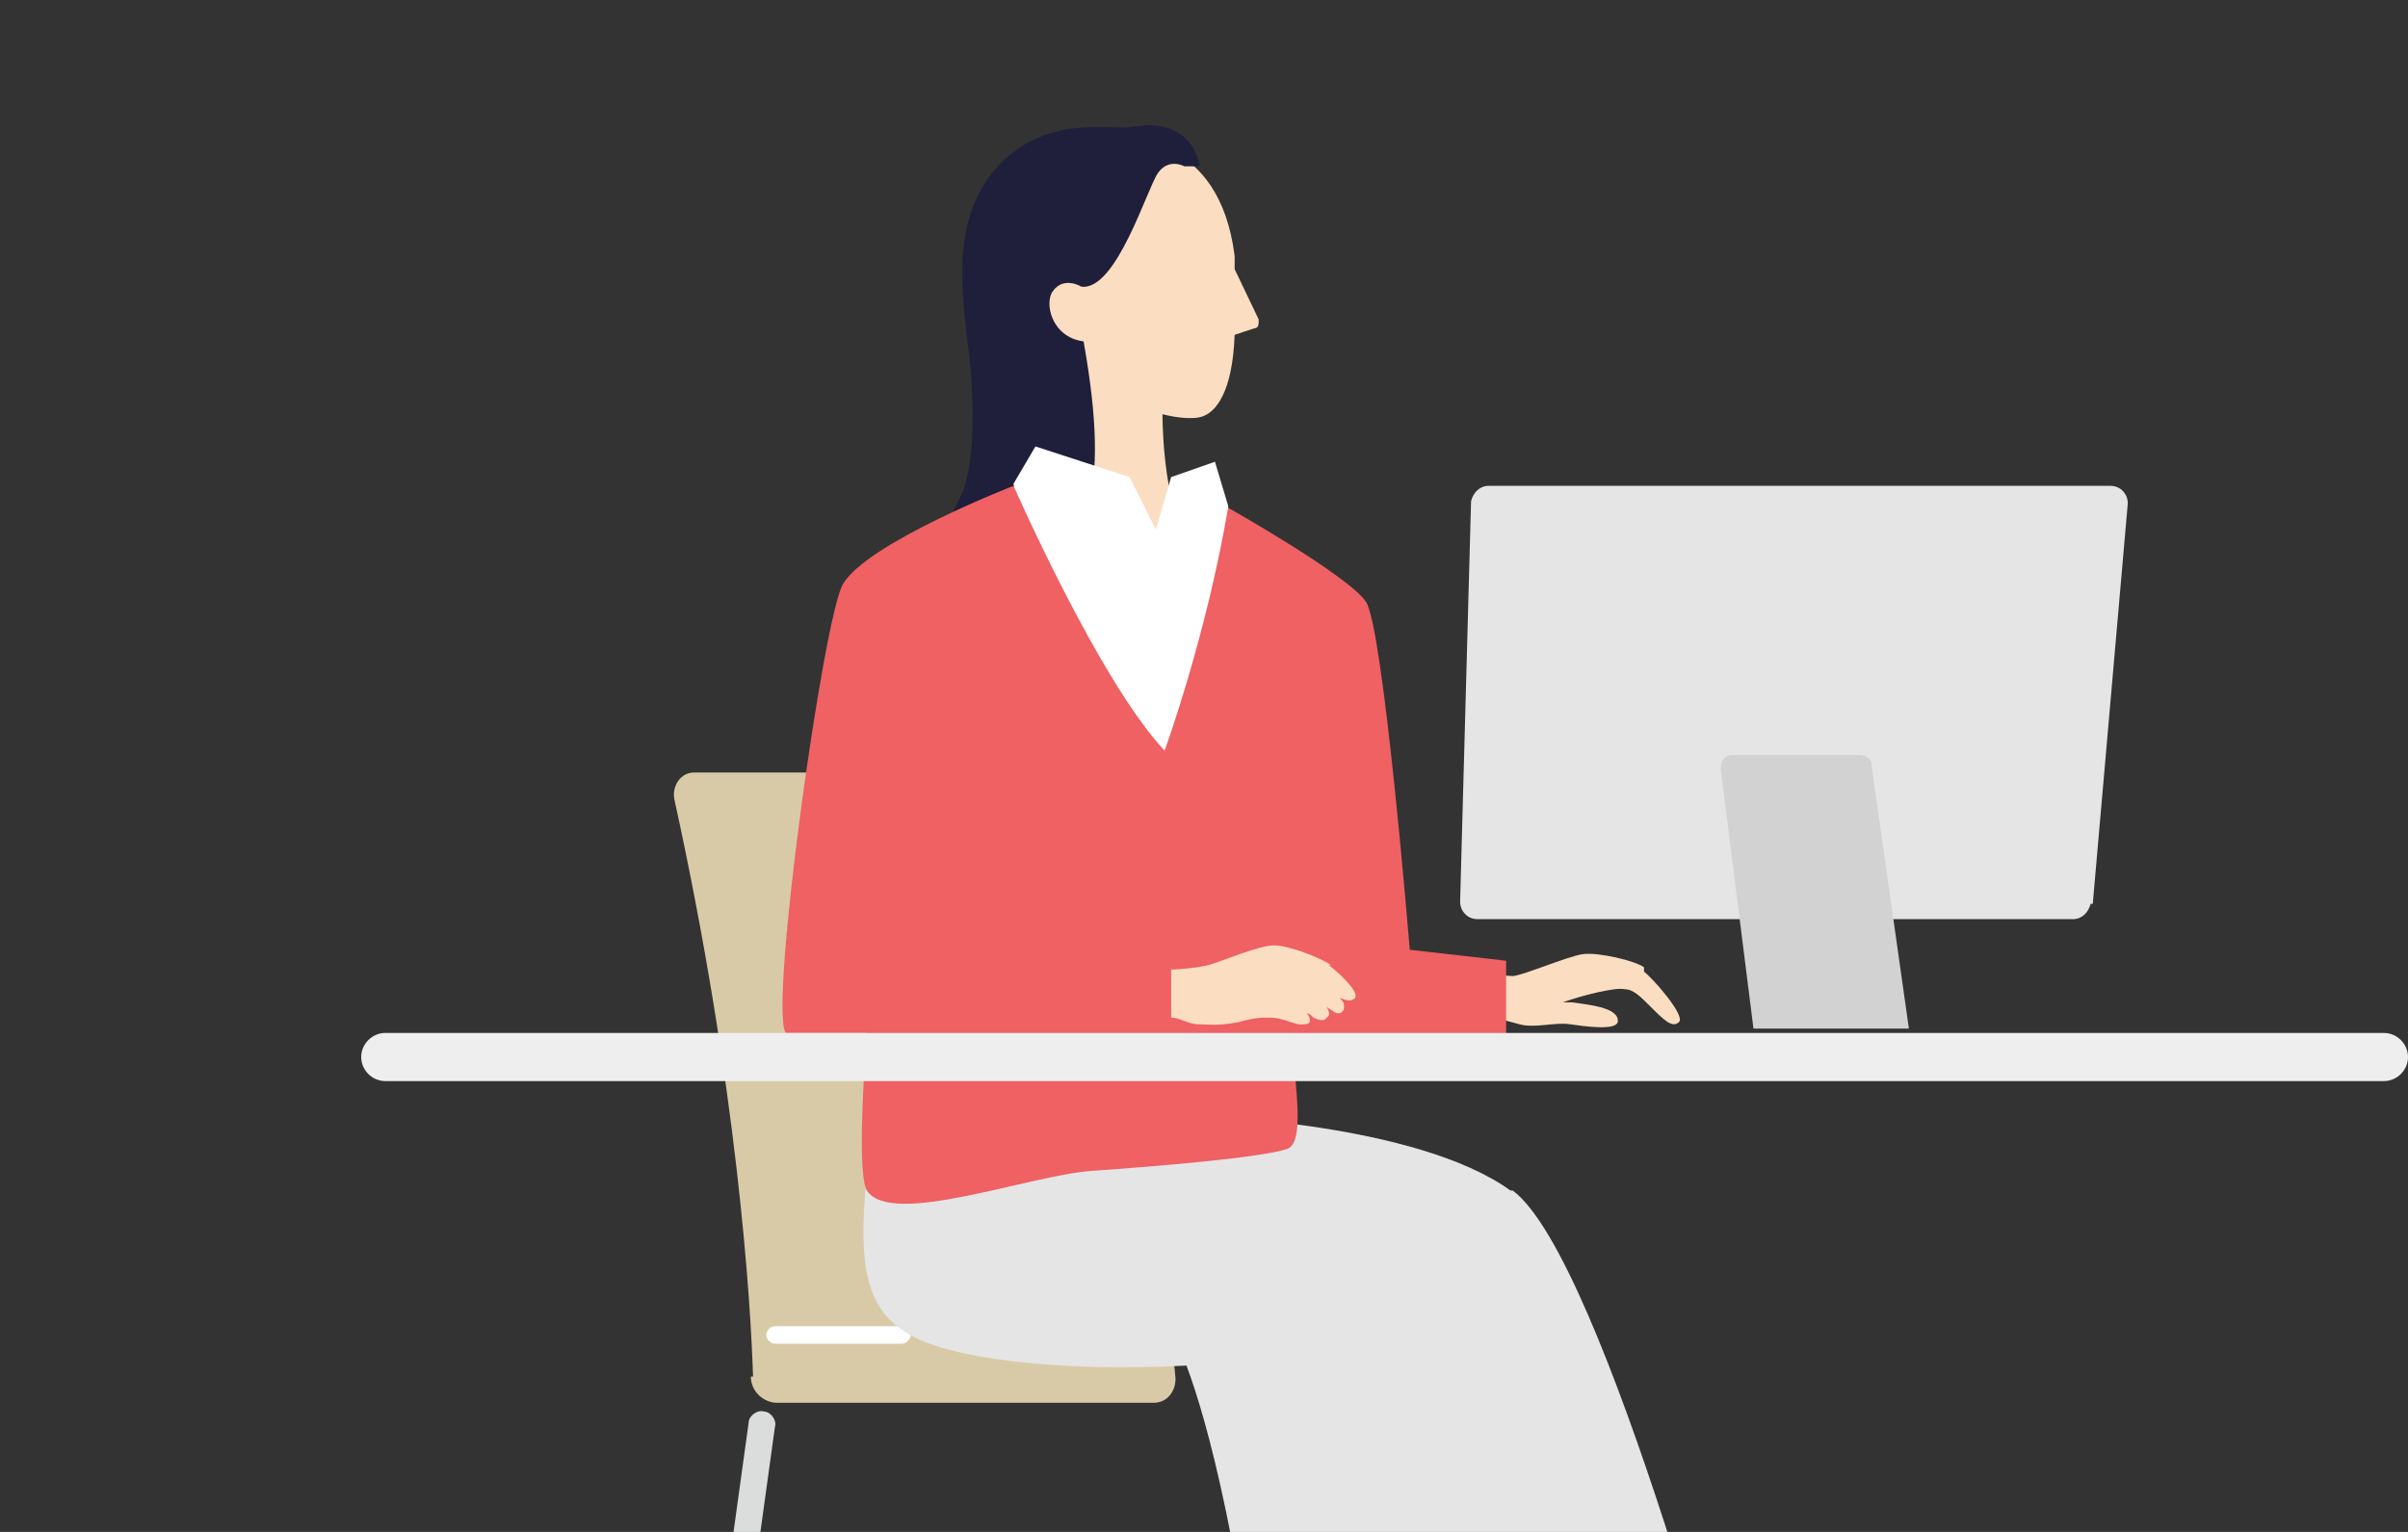 <?xml version="1.0" encoding="UTF-8"?>
<svg id="_レイヤー_2" xmlns="http://www.w3.org/2000/svg" version="1.1" xmlns:xlink="http://www.w3.org/1999/xlink" viewBox="0 0 110 70">
  <rect x="0" y="0" width="110" height="70" fill="#333333" stroke="none"/>
  <!-- Generator: Adobe Illustrator 29.2.1, SVG Export Plug-In . SVG Version: 2.1.0 Build 116)  -->
  <defs>
    <style>
      .st0 {
        fill: #e5e5e6;
      }

      .st1 {
        fill: #eeeeef;
      }

      .st2 {
        fill: #fff;
      }

      .st3 {
        fill: #ef6163;
      }

      .st4 {
        fill: none;
      }

      .st5 {
        fill: #fbdec1;
      }

      .st6 {
        fill: #d9caa7;
      }

      .st7 {
        fill: #dbdcdc;
      }

      .st8 {
        fill: #d2d2d3;
      }

      .st9 {
        fill: #1f1f3b;
      }

      .st10 {
        clip-path: url(#clippath);
      }
    </style>
    <clipPath id="clippath">
      <rect class="st4" width="110" height="70"/>
    </clipPath>
  </defs>
  <g id="text">
    <g class="st10">
      <g>
        <path class="st6" d="M34.4,62.9c-.1-3.3-.7-13.2-3.6-26.4-.1-.6.3-1.2.9-1.2h17.2c.6,0,1.1.4,1.2,1,.6,3.3,2.5,14.4,3.6,26.7,0,.6-.4,1.1-1,1.1h-17.2c-.6,0-1.2-.5-1.2-1.2Z"/>
        <path class="st7" d="M31.3,90.3h0c-.3,0-.6-.4-.5-.7l3.4-24.6c0-.3.4-.6.7-.5.3,0,.6.4.5.7l-3.4,24.6c0,.3-.3.5-.6.5h0Z"/>
        <path class="st2" d="M41.2,61.4h-5.8c-.2,0-.4-.2-.4-.4s.2-.4.4-.4h5.8c.2,0,.4.2.4.4s-.2.4-.4.4Z"/>
        <path class="st0" d="M69,54.4c-4.3-3.1-14.1-3.4-14.1-3.4l-14.8-.9s-.3,1.4-.4,2.7c-.6,4.9-.2,6.9,1.7,8.1,1.9,1.2,7,1.8,12.8,1.5.9,2.4,2.6,8.3,4,21.5,0,0,10.9,2.1,21.6-1.5,0,0-6.5-24.9-10.7-28h0Z"/>
        <path class="st5" d="M46.7,22.3l-2,1.8,7.9,5.5,3-2.9c-2.5-2-2.5-7-2.5-8.2v-3.4h-5.6s.4,6-.8,7.3Z"/>
        <path class="st5" d="M49.5,16.1c1,2.6,4.7,3.3,5.5,2.9.5-.2,1.3-1,1.4-3.7l.9-.3c.2,0,.2-.2.2-.4l-1.1-2.3c0-.2,0-.4,0-.6-.7-5.6-5-5.3-5-5.3,0,0-3.9-.2-5,3.8-1.2,4.3,3.1,6,3.1,6h0Z"/>
        <path class="st9" d="M47.3,26.6c2.2-1.9,3.5-3.7,2.2-11-1.5-.2-1.8-1.8-1.4-2.3.5-.7,1.3-.2,1.3-.2,1.6.2,3-4.5,3.5-5.2s1.2-.3,1.2-.3h.7c0-.1-.3-2.3-3.1-1.8-.9.2-4-.7-6.3,2-2.5,3-1,7.6-1,10.1,0,0,.2,2.9-.4,4.5-.6,1.6-3.6,5.4-.3,5.5,0,0,1.8.1,3.6-1.5h0Z"/>
        <path class="st5" d="M75.1,44.2c-.4-.3-2.1-.7-2.8-.6s-2.8,1-3.2,1c-.4,0-2.5-.3-2.5-.3l-.2,2h1.3s.9.3,1.7.5c.7.2,1.6-.1,2.3,0s2.1.3,2.2-.1c.1-.7-1.5-.8-2.1-.9-.1,0-.2,0-.4,0,.8-.3,2.4-.7,2.8-.6.4,0,.7.3,1.2.8.6.6,1,1,1.3.7.3-.3-1.2-2-1.6-2.3h0Z"/>
        <polygon class="st2" points="56.1 23.1 55.5 21.1 53.5 21.8 52.8 24.2 51.6 21.8 47.3 20.4 46.3 22.1 48.1 34.5 54.3 38 56.9 33.5 56.1 23.1"/>
        <path class="st3" d="M68.8,43.9l-4.4-.5s-1.2-14.7-2-15.9c-.8-1.2-6.3-4.3-6.3-4.3-1,5.9-2.9,11.1-2.9,11.1-3-3.2-6.9-12.1-6.9-12.1,0,0-6.7,2.6-7.8,4.5-.9,1.6-3.4,19.5-2.6,20.5h3.7c-.2,2.6-.4,6.5,0,7.2,1.1,1.7,7.4-.7,10.3-.9,2.9-.2,7.7-.6,8.9-1,.8-.3.4-2.6.2-5.2h9.8s0-3.3,0-3.3h0Z"/>
        <path class="st5" d="M60.8,44.1c-.4-.3-1.9-.9-2.6-.9-.7,0-2.3.7-3,.9-.4.1-1.2.2-1.7.2v2.2c.4,0,.8.3,1.2.3.5,0,.9.1,1.9-.1.7-.2,1-.2,1.4-.2.7,0,1.2.4,1.6.3.4,0,.2-.4.1-.5.1,0,.2.1.3.2.2.1.5.2.6,0,.2-.1.1-.3,0-.5.1.1.3.2.3.2.2.2.5.1.5-.2,0-.1,0-.2-.2-.4.3.1.5.2.7,0,.2-.3-.8-1.2-1.2-1.5h0Z"/>
        <path class="st0" d="M95.6,41.3l1.6-18.3c0-.4-.3-.8-.8-.8h-28.4c-.4,0-.7.3-.8.7l-.5,18.3c0,.4.3.8.8.8h27.2c.4,0,.7-.3.8-.7h0Z"/>
        <path class="st8" d="M85.5,35l1.7,12h-7.1l-1.5-11.9c0-.3.2-.6.5-.6h5.9c.2,0,.5.2.5.4h0Z"/>
        <path class="st1" d="M108.9,49.4H17.6c-.6,0-1.1-.5-1.1-1.1h0c0-.6.5-1.1,1.1-1.1h91.3c.6,0,1.1.5,1.1,1.1h0c0,.6-.5,1.1-1.1,1.1h0Z"/>
      </g>
    </g>
  </g>
</svg>